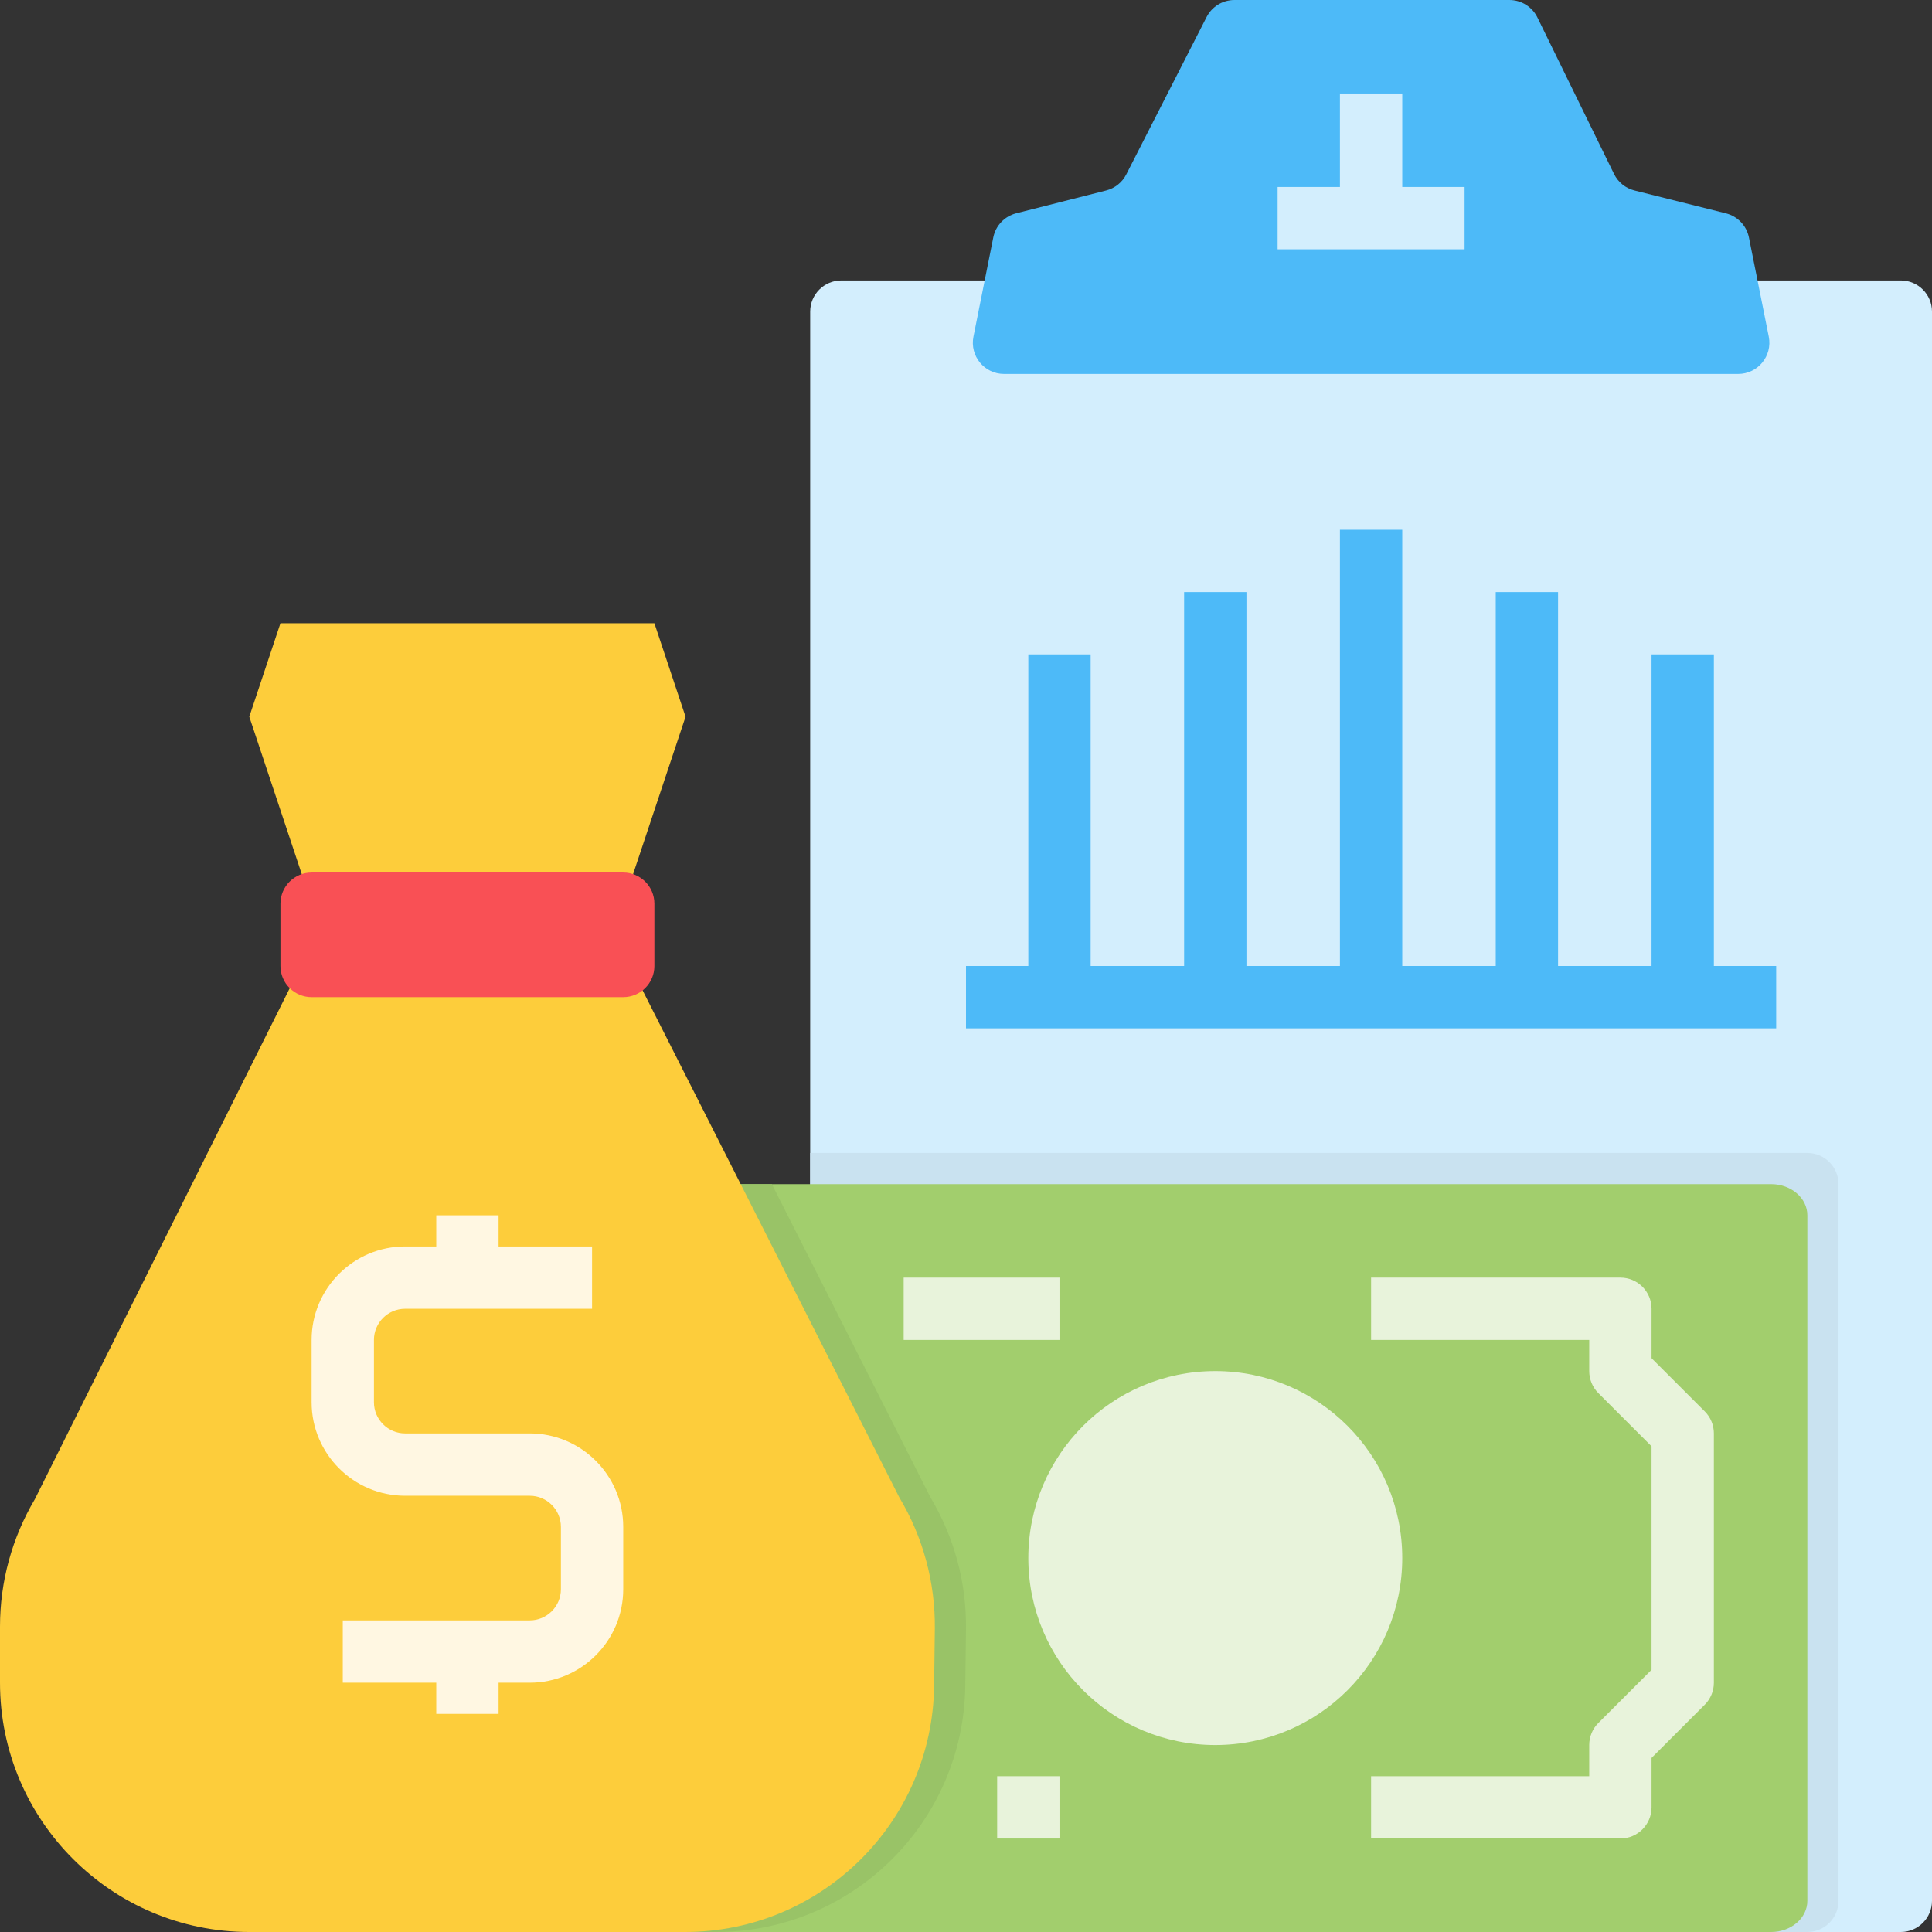 <?xml version="1.0" encoding="iso-8859-1"?>
<!-- Generator: Adobe Illustrator 19.0.0, SVG Export Plug-In . SVG Version: 6.00 Build 0)  -->
<svg version="1.1" id="Capa_1" xmlns="http://www.w3.org/2000/svg" xmlns:xlink="http://www.w3.org/1999/xlink" x="0px" y="0px"
	 viewBox="0 0 496 496" style="enable-background:new 0 0 496 496;" xml:space="preserve">
<rect x="0" y="0" width="496" height="496" fill="#333333" stroke="none"/>
<path style="fill:#D3EEFD;" d="M488,496H216c-4.416,0-8-3.584-8-8V80c0-4.416,3.584-8,8-8h272c4.416,0,8,3.584,8,8v408
	C496,492.416,492.416,496,488,496z"/>
<path style="fill:#C9E2F0;" d="M464,496H208V296h256c4.416,0,8,3.584,8,8v184C472,492.416,468.416,496,464,496z"/>
<path style="fill:#A2CE6D;" d="M184,304h270.712c5.128,0,9.288,3.584,9.288,8v176c0,4.416-4.16,8-9.288,8H184V304z"/>
<g>
	<circle style="fill:#E8F3DB;" cx="312" cy="400" r="48"/>
	<path style="fill:#E8F3DB;" d="M416,472h-64v-16h56v-8c0-2.12,0.84-4.16,2.344-5.656L424,428.688v-57.376l-13.656-13.656
		C408.84,356.16,408,354.12,408,352v-8h-56v-16h64c4.416,0,8,3.584,8,8v12.688l13.656,13.656C439.16,363.84,440,365.88,440,368v64
		c0,2.12-0.84,4.16-2.344,5.656L424,451.312V464C424,468.416,420.416,472,416,472z"/>
	<rect x="232" y="328" style="fill:#E8F3DB;" width="40" height="16"/>
	<rect x="256" y="456" style="fill:#E8F3DB;" width="16" height="16"/>
</g>
<path style="fill:#4DBAF8;" d="M446.24,96H257.76c-5.048,0-8.832-4.616-7.848-9.568l5.096-25.488
	c0.608-3.024,2.888-5.424,5.872-6.184l23.104-5.864c2.232-0.568,4.112-2.064,5.16-4.12l20.624-40.408
	c1.368-2.68,4.12-4.368,7.128-4.368h70.616c3.056,0,5.84,1.736,7.184,4.48l19.672,40.176c1.04,2.12,2.96,3.672,5.248,4.24
	l23.48,5.872c3,0.752,5.296,3.16,5.904,6.192l5.096,25.464C455.08,91.384,451.288,96,446.24,96z"/>
<polygon style="fill:#D3EEFD;" points="360,48 360,24 344,24 344,48 328,48 328,64 376,64 376,48 "/>
<polygon style="fill:#4DBAF8;" points="440,248 440,168 424,168 424,248 400,248 400,152 384,152 384,248 360,248 360,136 344,136 
	344,248 320,248 320,152 304,152 304,248 280,248 280,168 264,168 264,248 248,248 248,264 456,264 456,248 "/>
<path style="fill:#99C367;" d="M238.864,384.4L198.16,304H176v192h7.824c35.04,0,63.56-28.176,63.992-63.208L248,418.208
	C248.144,406.304,244.984,394.6,238.864,384.4z"/>
<g>
	<path style="fill:#FDCD3B;" d="M175.824,496H64c-35.344,0-64-28.656-64-64v-14.424c0-11.504,3.088-22.792,8.944-32.688L77.224,248
		h84.584l69.056,136.4c6.12,10.2,9.28,21.904,9.136,33.816l-0.184,14.576C239.384,467.824,210.864,496,175.824,496z"/>
	<polygon style="fill:#FDCD3B;" points="160,232 80,232 64,184 72,160 120,160 168,160 176,184 	"/>
</g>
<path style="fill:#FFF7E2;" d="M136,368h-32c-4.408,0-8-3.592-8-8v-16c0-4.408,3.592-8,8-8h48v-16h-24v-8h-16v8h-8
	c-13.232,0-24,10.768-24,24v16c0,13.232,10.768,24,24,24h32c4.408,0,8,3.592,8,8v16c0,4.408-3.592,8-8,8H88v16h24v8h16v-8h8
	c13.232,0,24-10.768,24-24v-16C160,378.768,149.232,368,136,368z"/>
<path style="fill:#F95055;" d="M160,256H80c-4.416,0-8-3.584-8-8v-16c0-4.416,3.584-8,8-8h80c4.416,0,8,3.584,8,8v16
	C168,252.416,164.416,256,160,256z"/>
<g>
</g>
<g>
</g>
<g>
</g>
<g>
</g>
<g>
</g>
<g>
</g>
<g>
</g>
<g>
</g>
<g>
</g>
<g>
</g>
<g>
</g>
<g>
</g>
<g>
</g>
<g>
</g>
<g>
</g>
</svg>
